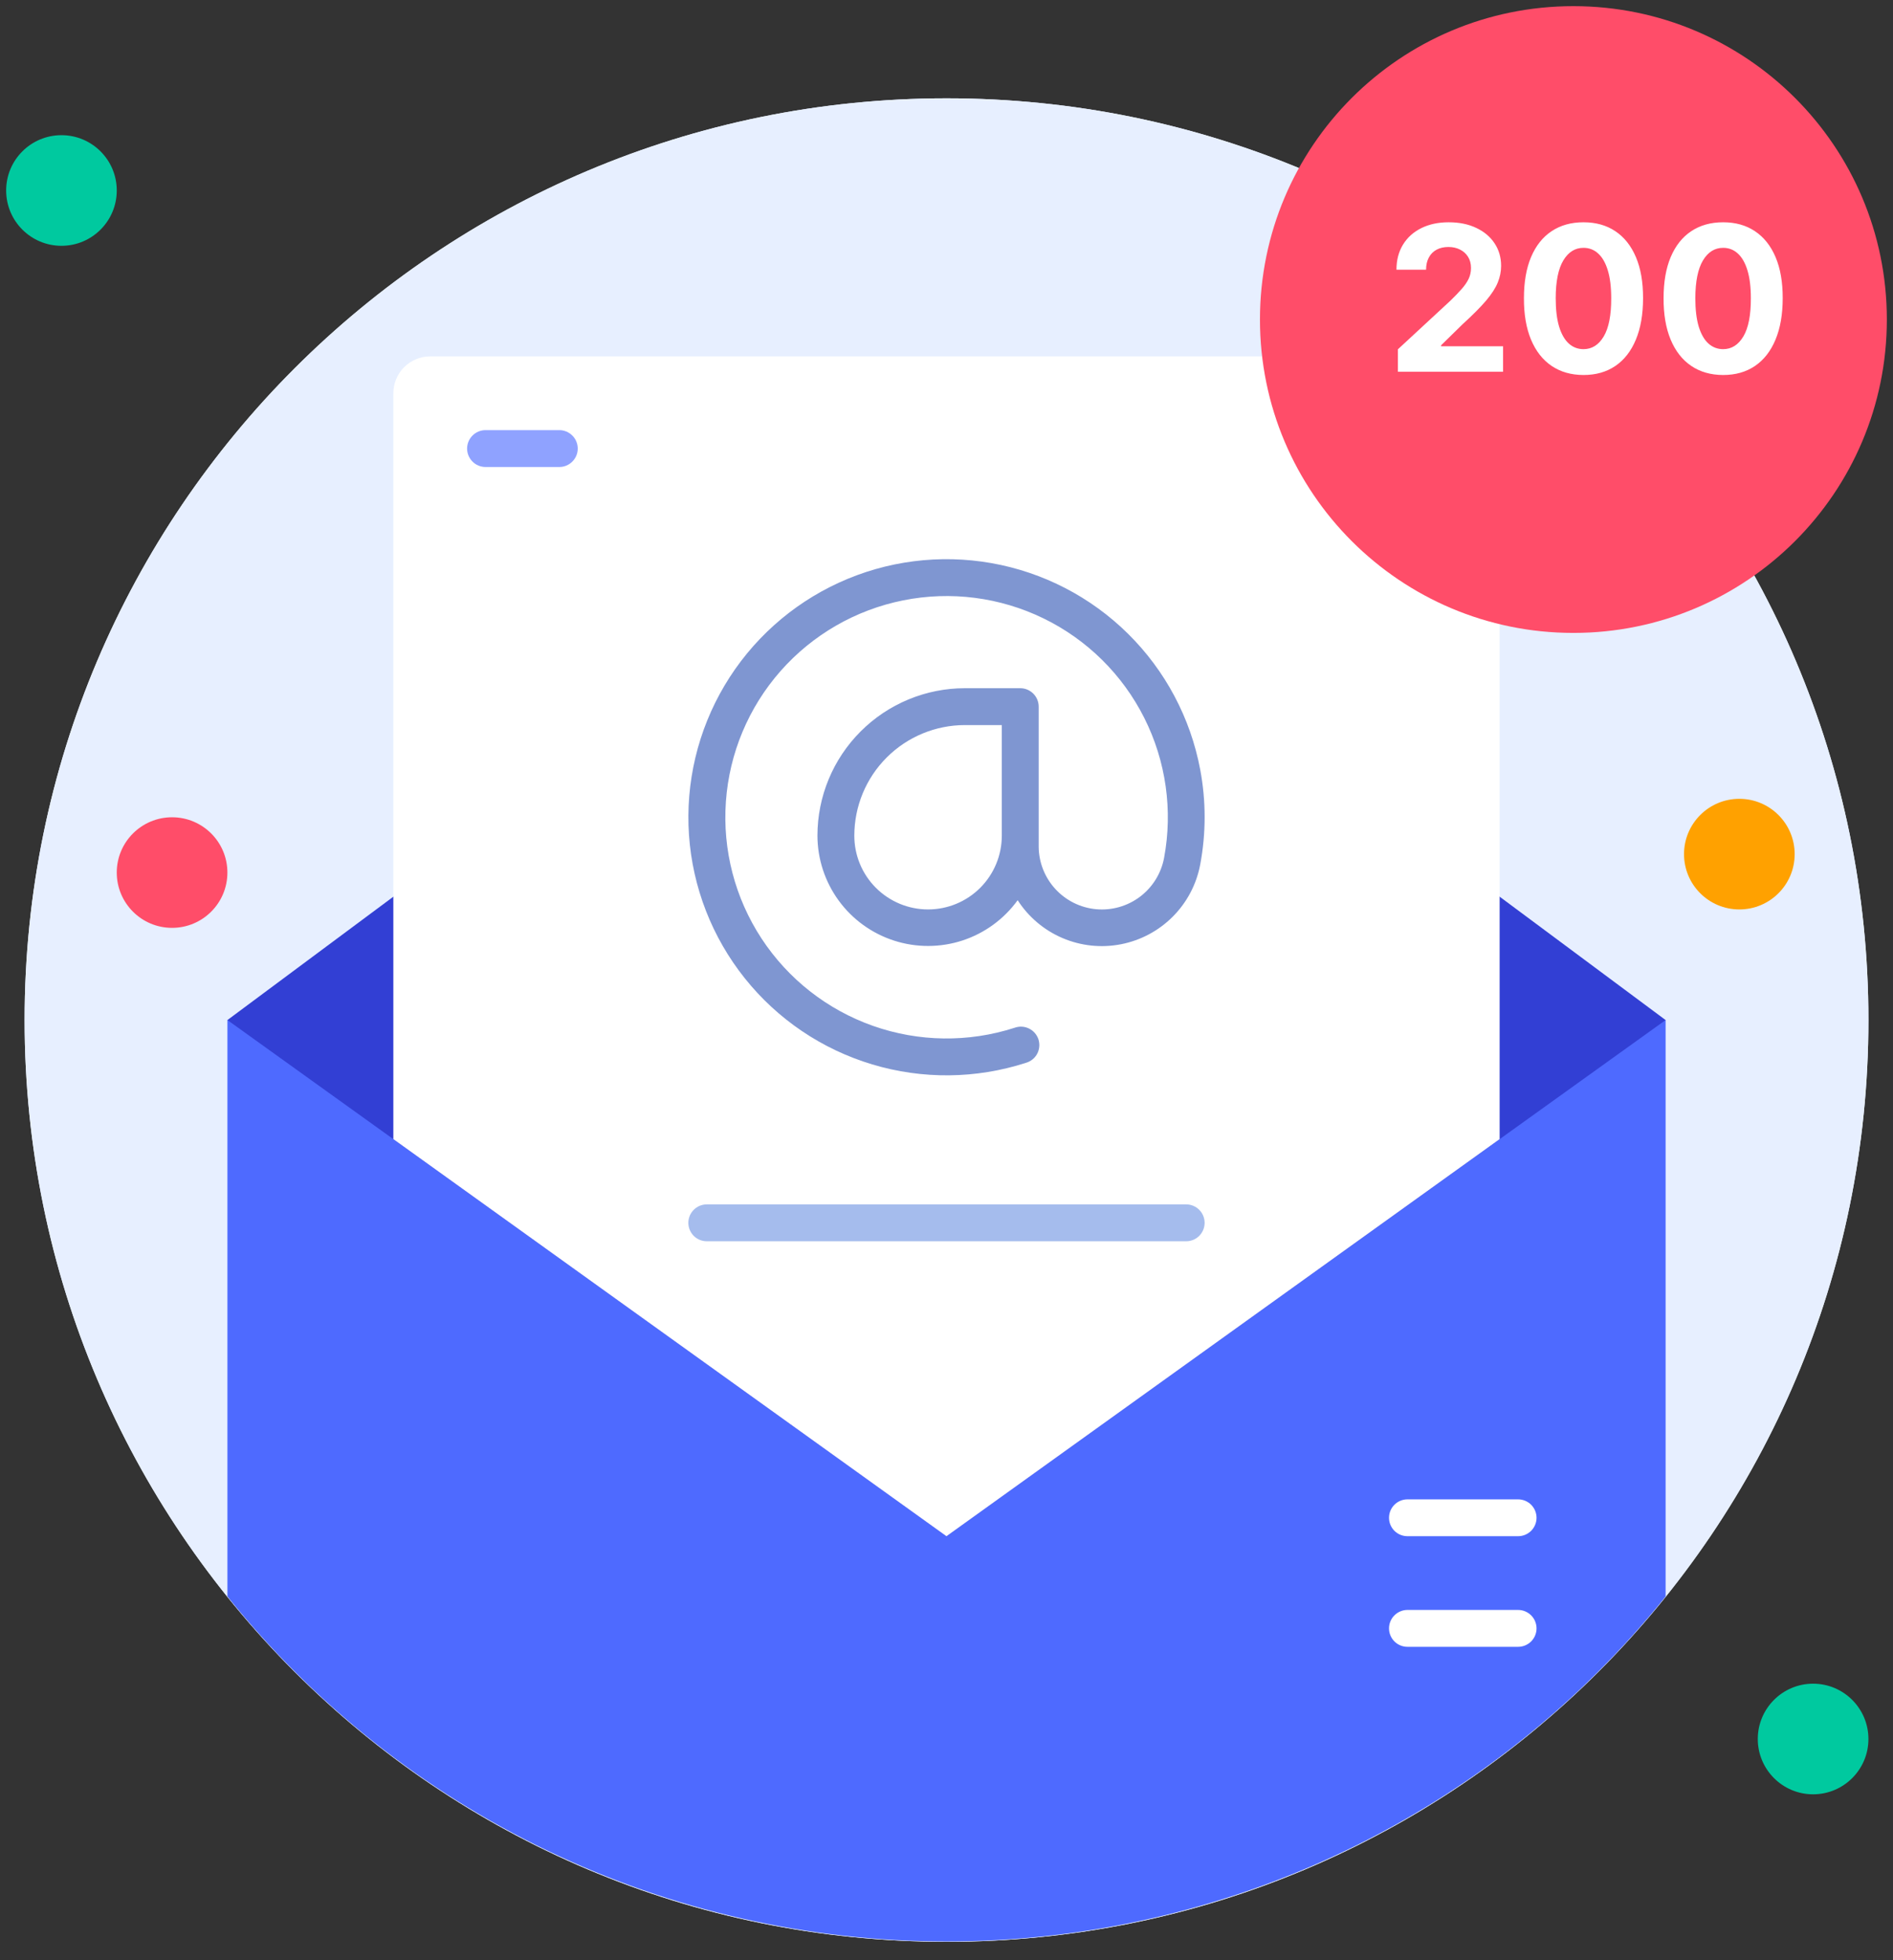 <svg width="56" height="58" viewBox="0 0 56 58" fill="none" xmlns="http://www.w3.org/2000/svg">
<rect x="0" y="0" width="56" height="58" fill="#333333" stroke="none"/>
<path d="M28 57.455C43.063 57.455 55.273 45.244 55.273 30.182C55.273 15.12 43.063 2.909 28 2.909C12.938 2.909 0.728 15.12 0.728 30.182C0.728 45.244 12.938 57.455 28 57.455Z" fill="#E7EFFF"/>
<path d="M28 57.455C43.063 57.455 55.273 45.244 55.273 30.182C55.273 15.12 43.063 2.909 28 2.909C12.938 2.909 0.728 15.12 0.728 30.182C0.728 45.244 12.938 57.455 28 57.455Z" fill="#E7EFFF"/>
<path d="M1.818 7.273C2.722 7.273 3.454 6.54 3.454 5.636C3.454 4.733 2.722 4 1.818 4C0.914 4 0.182 4.733 0.182 5.636C0.182 6.54 0.914 7.273 1.818 7.273Z" fill="#00C99F"/>
<path d="M5.09 27.454C5.994 27.454 6.727 26.722 6.727 25.818C6.727 24.914 5.994 24.182 5.09 24.182C4.187 24.182 3.454 24.914 3.454 25.818C3.454 26.722 4.187 27.454 5.09 27.454Z" fill="#FF4D69"/>
<path d="M51.455 26.909C52.358 26.909 53.091 26.177 53.091 25.273C53.091 24.369 52.358 23.636 51.455 23.636C50.551 23.636 49.818 24.369 49.818 25.273C49.818 26.177 50.551 26.909 51.455 26.909Z" fill="#FFA100"/>
<path d="M53.636 53.091C54.54 53.091 55.273 52.358 55.273 51.455C55.273 50.551 54.54 49.818 53.636 49.818C52.733 49.818 52 50.551 52 51.455C52 52.358 52.733 53.091 53.636 53.091Z" fill="#00C99F"/>
<path d="M49.273 30.182V47.238C46.718 50.423 43.479 52.994 39.797 54.761C36.115 56.527 32.084 57.444 28 57.444C23.917 57.444 19.885 56.527 16.203 54.761C12.521 52.994 9.283 50.423 6.728 47.238V30.182H49.273Z" fill="#4E6AFF"/>
<path d="M49.273 30.182L28 45.454L6.728 30.182L28 14.364L49.273 30.182Z" fill="#323FD4"/>
<path d="M44.363 11.636V33.705L27.999 45.455L11.636 33.705V11.636C11.636 11.347 11.751 11.069 11.955 10.865C12.16 10.66 12.437 10.545 12.727 10.545H43.272C43.561 10.545 43.839 10.66 44.044 10.865C44.248 11.069 44.363 11.347 44.363 11.636Z" fill="white"/>
<path d="M46.545 18.727C51.666 18.727 55.818 14.576 55.818 9.454C55.818 4.333 51.666 0.182 46.545 0.182C41.424 0.182 37.273 4.333 37.273 9.454C37.273 14.576 41.424 18.727 46.545 18.727Z" fill="#FF4D69"/>
<path d="M41.354 11V10.335L42.907 8.897C43.039 8.769 43.15 8.654 43.239 8.552C43.33 8.45 43.399 8.349 43.446 8.251C43.493 8.152 43.516 8.045 43.516 7.93C43.516 7.802 43.487 7.692 43.429 7.599C43.371 7.506 43.291 7.434 43.19 7.384C43.09 7.333 42.975 7.308 42.847 7.308C42.714 7.308 42.597 7.335 42.498 7.388C42.398 7.442 42.322 7.52 42.268 7.621C42.214 7.722 42.187 7.842 42.187 7.981H41.311C41.311 7.695 41.376 7.447 41.505 7.237C41.634 7.027 41.815 6.864 42.048 6.749C42.281 6.634 42.55 6.577 42.854 6.577C43.166 6.577 43.438 6.632 43.67 6.743C43.903 6.852 44.084 7.004 44.213 7.199C44.342 7.393 44.407 7.616 44.407 7.868C44.407 8.033 44.374 8.195 44.309 8.356C44.245 8.516 44.131 8.695 43.966 8.891C43.801 9.085 43.569 9.319 43.269 9.592L42.632 10.216V10.246H44.465V11H41.354ZM46.844 11.096C46.477 11.095 46.162 11.004 45.898 10.825C45.635 10.646 45.433 10.387 45.291 10.048C45.15 9.708 45.08 9.3 45.082 8.822C45.082 8.347 45.152 7.941 45.293 7.606C45.435 7.271 45.637 7.016 45.9 6.841C46.164 6.665 46.479 6.577 46.844 6.577C47.209 6.577 47.523 6.665 47.786 6.841C48.05 7.017 48.253 7.273 48.395 7.608C48.537 7.942 48.607 8.347 48.606 8.822C48.606 9.301 48.535 9.71 48.393 10.05C48.252 10.389 48.051 10.648 47.788 10.827C47.525 11.006 47.21 11.096 46.844 11.096ZM46.844 10.331C47.094 10.331 47.294 10.205 47.443 9.954C47.592 9.702 47.666 9.325 47.664 8.822C47.664 8.491 47.63 8.216 47.562 7.996C47.495 7.776 47.4 7.61 47.276 7.499C47.154 7.388 47.01 7.333 46.844 7.333C46.595 7.333 46.397 7.457 46.247 7.706C46.098 7.955 46.023 8.327 46.022 8.822C46.022 9.158 46.055 9.438 46.122 9.662C46.19 9.885 46.286 10.053 46.409 10.165C46.533 10.276 46.678 10.331 46.844 10.331ZM50.975 11.096C50.608 11.095 50.293 11.004 50.029 10.825C49.766 10.646 49.564 10.387 49.422 10.048C49.281 9.708 49.211 9.3 49.213 8.822C49.213 8.347 49.283 7.941 49.424 7.606C49.566 7.271 49.768 7.016 50.031 6.841C50.295 6.665 50.61 6.577 50.975 6.577C51.34 6.577 51.654 6.665 51.916 6.841C52.181 7.017 52.384 7.273 52.526 7.608C52.668 7.942 52.738 8.347 52.737 8.822C52.737 9.301 52.666 9.71 52.524 10.05C52.383 10.389 52.181 10.648 51.919 10.827C51.656 11.006 51.341 11.096 50.975 11.096ZM50.975 10.331C51.225 10.331 51.424 10.205 51.574 9.954C51.723 9.702 51.797 9.325 51.795 8.822C51.795 8.491 51.761 8.216 51.693 7.996C51.626 7.776 51.531 7.61 51.407 7.499C51.285 7.388 51.141 7.333 50.975 7.333C50.726 7.333 50.527 7.457 50.378 7.706C50.229 7.955 50.154 8.327 50.152 8.822C50.152 9.158 50.186 9.438 50.252 9.662C50.321 9.885 50.416 10.053 50.54 10.165C50.664 10.276 50.809 10.331 50.975 10.331Z" fill="white"/>
<path d="M35.505 22.769C35.218 21.244 34.474 19.843 33.37 18.752C32.267 17.661 30.858 16.932 29.33 16.662C27.802 16.392 26.228 16.593 24.818 17.24C23.407 17.887 22.227 18.948 21.435 20.282C20.643 21.616 20.276 23.159 20.382 24.707C20.489 26.255 21.065 27.734 22.033 28.946C23.001 30.159 24.316 31.048 25.802 31.494C27.288 31.941 28.874 31.925 30.351 31.447C30.421 31.427 30.487 31.393 30.544 31.347C30.601 31.301 30.648 31.244 30.683 31.179C30.717 31.114 30.738 31.043 30.744 30.97C30.751 30.897 30.742 30.823 30.72 30.753C30.697 30.684 30.66 30.619 30.612 30.564C30.564 30.509 30.505 30.464 30.439 30.432C30.373 30.4 30.301 30.381 30.228 30.378C30.155 30.374 30.081 30.386 30.012 30.411C28.648 30.851 27.177 30.831 25.825 30.354C24.473 29.877 23.316 28.97 22.529 27.771C21.743 26.572 21.372 25.149 21.474 23.719C21.575 22.289 22.143 20.932 23.09 19.856C24.038 18.78 25.312 18.045 26.718 17.764C28.123 17.482 29.582 17.67 30.871 18.298C32.16 18.926 33.206 19.96 33.85 21.241C34.494 22.521 34.7 23.978 34.436 25.387C34.349 25.845 34.095 26.253 33.724 26.533C33.352 26.813 32.889 26.945 32.425 26.902C31.962 26.859 31.531 26.645 31.217 26.301C30.903 25.957 30.728 25.509 30.727 25.044V20.909C30.727 20.764 30.67 20.626 30.567 20.523C30.465 20.421 30.326 20.363 30.182 20.363H28.545C27.388 20.363 26.278 20.823 25.46 21.642C24.641 22.46 24.182 23.57 24.182 24.727C24.184 25.418 24.404 26.09 24.812 26.648C25.219 27.206 25.793 27.62 26.45 27.832C27.108 28.044 27.816 28.042 28.472 27.828C29.128 27.613 29.7 27.196 30.105 26.636C30.426 27.134 30.889 27.525 31.434 27.757C31.979 27.989 32.581 28.053 33.162 27.939C33.743 27.826 34.277 27.541 34.695 27.121C35.113 26.701 35.395 26.166 35.505 25.584C35.68 24.654 35.68 23.699 35.505 22.769ZM27.454 26.909C26.876 26.909 26.321 26.679 25.912 26.27C25.502 25.861 25.273 25.306 25.273 24.727C25.273 23.859 25.617 23.027 26.231 22.413C26.845 21.799 27.677 21.454 28.545 21.454H29.636V24.727C29.636 25.306 29.406 25.861 28.997 26.27C28.588 26.679 28.033 26.909 27.454 26.909Z" fill="#7F96D1"/>
<path d="M35.091 36.727H20.909C20.764 36.727 20.625 36.67 20.523 36.568C20.421 36.465 20.363 36.327 20.363 36.182C20.363 36.037 20.421 35.898 20.523 35.796C20.625 35.694 20.764 35.636 20.909 35.636H35.091C35.235 35.636 35.374 35.694 35.476 35.796C35.578 35.898 35.636 36.037 35.636 36.182C35.636 36.327 35.578 36.465 35.476 36.568C35.374 36.67 35.235 36.727 35.091 36.727Z" fill="#A5BCED"/>
<path d="M44.909 48.727H41.636C41.492 48.727 41.353 48.67 41.251 48.568C41.148 48.465 41.091 48.327 41.091 48.182C41.091 48.037 41.148 47.898 41.251 47.796C41.353 47.694 41.492 47.636 41.636 47.636H44.909C45.054 47.636 45.192 47.694 45.295 47.796C45.397 47.898 45.455 48.037 45.455 48.182C45.455 48.327 45.397 48.465 45.295 48.568C45.192 48.67 45.054 48.727 44.909 48.727Z" fill="white"/>
<path d="M44.909 45.454H41.636C41.492 45.454 41.353 45.397 41.251 45.295C41.148 45.192 41.091 45.054 41.091 44.909C41.091 44.764 41.148 44.626 41.251 44.523C41.353 44.421 41.492 44.364 41.636 44.364H44.909C45.054 44.364 45.192 44.421 45.295 44.523C45.397 44.626 45.455 44.764 45.455 44.909C45.455 45.054 45.397 45.192 45.295 45.295C45.192 45.397 45.054 45.454 44.909 45.454Z" fill="white"/>
<path d="M16.546 13.818H14.364C14.219 13.818 14.08 13.761 13.978 13.658C13.876 13.556 13.818 13.417 13.818 13.273C13.818 13.128 13.876 12.989 13.978 12.887C14.08 12.785 14.219 12.727 14.364 12.727H16.546C16.69 12.727 16.829 12.785 16.931 12.887C17.034 12.989 17.091 13.128 17.091 13.273C17.091 13.417 17.034 13.556 16.931 13.658C16.829 13.761 16.69 13.818 16.546 13.818Z" fill="#8FA2FF"/>
</svg>
